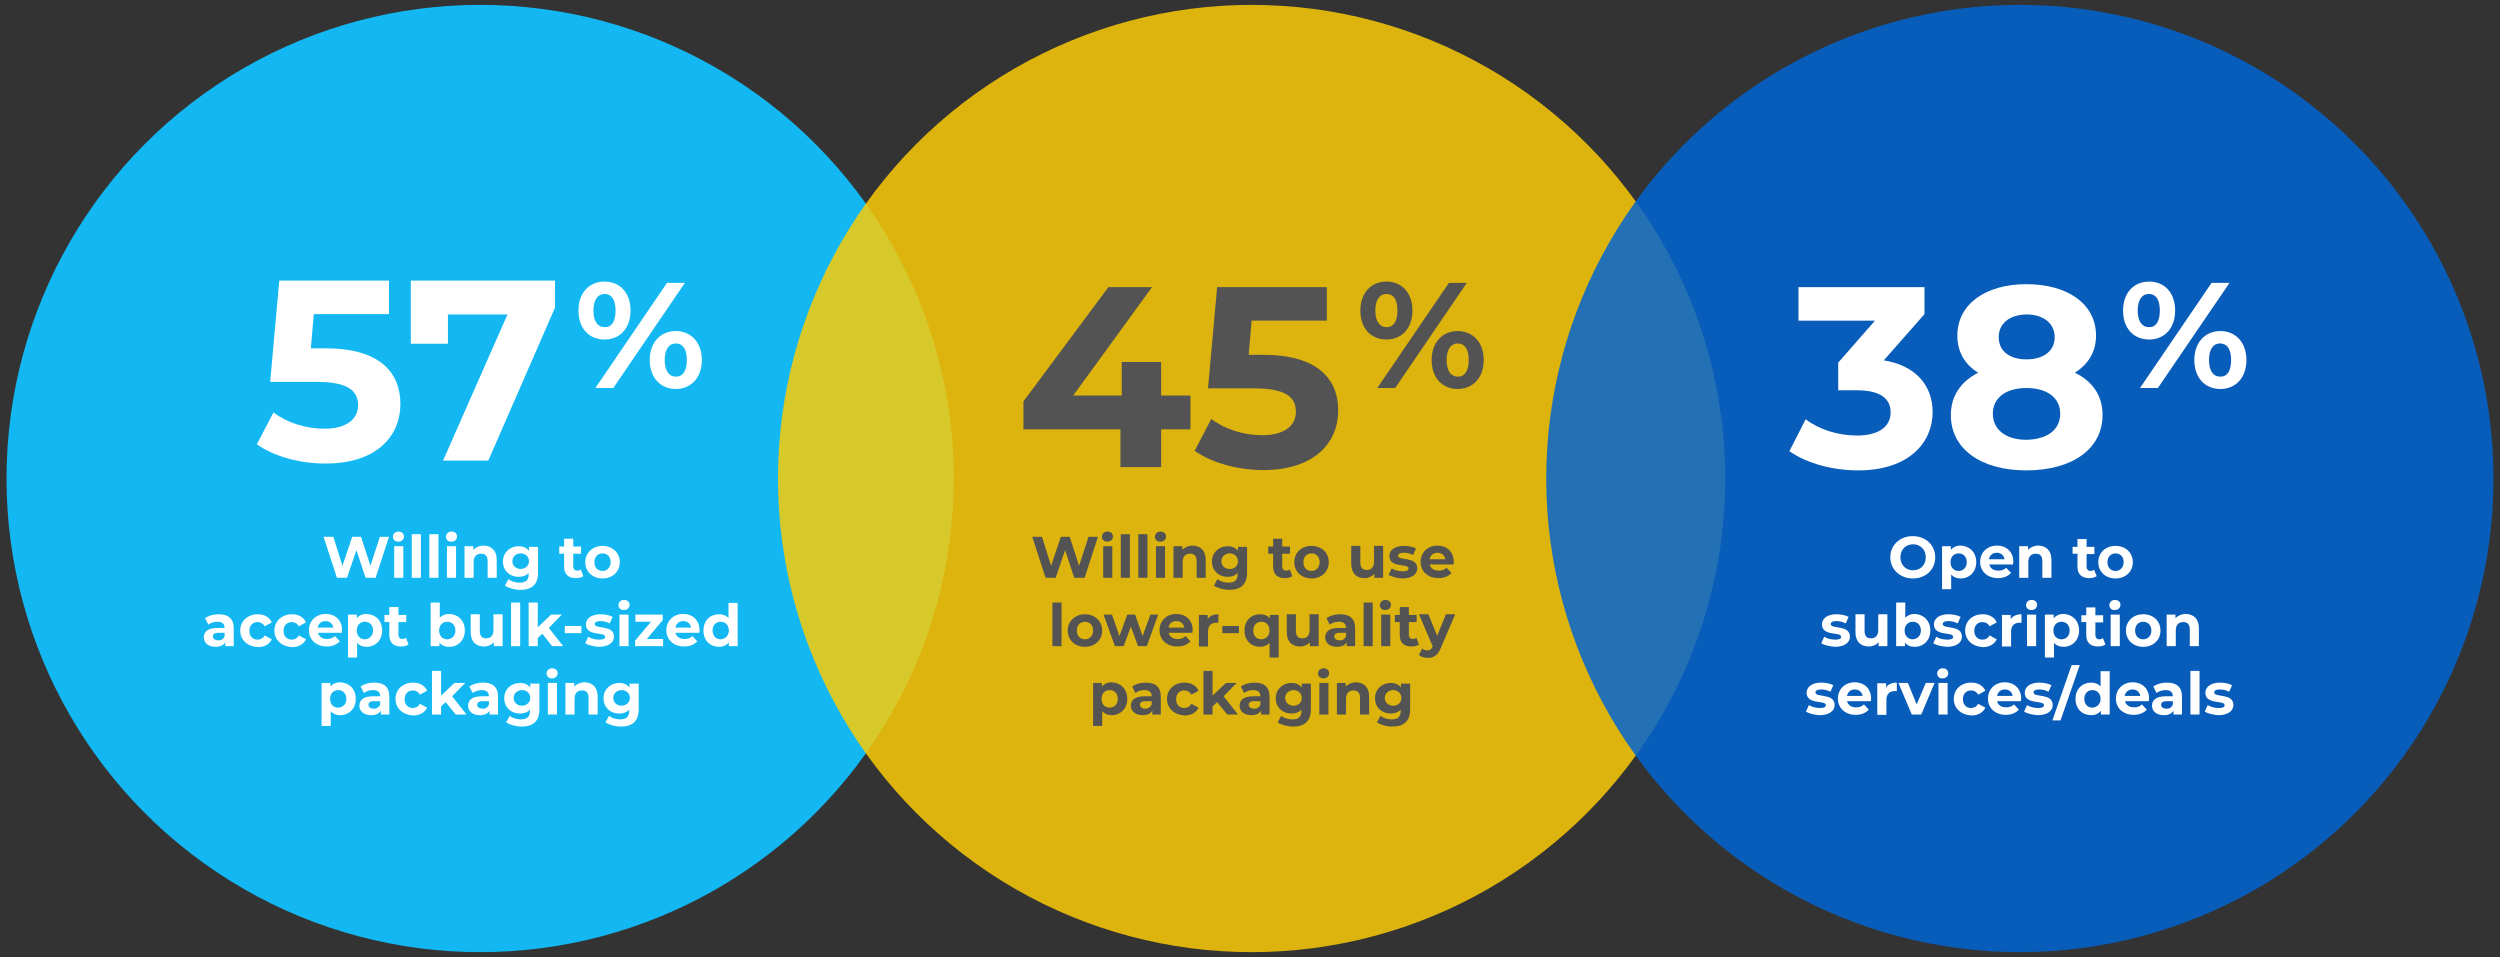 <?xml version="1.0" encoding="utf-8"?>
<!-- Generator: Adobe Illustrator 27.1.1, SVG Export Plug-In . SVG Version: 6.00 Build 0)  -->
<svg version="1.1" id="Layer_1" xmlns="http://www.w3.org/2000/svg" xmlns:xlink="http://www.w3.org/1999/xlink" x="0px" y="0px"
	 viewBox="0 0 768 294" style="enable-background:new 0 0 768 294;" xml:space="preserve">
<rect x="0" y="0" width="768" height="294" fill="#333333" stroke="none"/>
<style type="text/css">
	.st0{opacity:0.962;fill:#12BDF9;enable-background:new    ;}
	.st1{enable-background:new    ;}
	.st2{fill:#FFFFFF;}
	.st3{opacity:0.842;fill:#FDCC06;enable-background:new    ;}
	.st4{fill:#535353;}
	.st5{opacity:0.842;fill:#0065D3;enable-background:new    ;}
	.st6{fill:none;}
</style>
<g id="Group_731" transform="translate(-195 -3595)">
	<g transform="matrix(1, 0, 0, 1, 195, 3595)">
		<circle id="Ellipse_25-3" class="st0" cx="147.5" cy="147" r="145.5"/>
	</g>
	<g id="Group_727" transform="translate(0 -5)">
		<g class="st1">
			<path class="st2" d="M314.5,3764.9l-4.1,12.6h-3.1l-2.8-8.5l-2.9,8.5h-3.1l-4.1-12.6h3l2.8,8.9l3-8.9h2.7l2.9,8.9l2.9-8.9H314.5z
				"/>
			<path class="st2" d="M315.7,3764.9c0-0.9,0.7-1.6,1.7-1.6s1.7,0.6,1.7,1.5c0,0.9-0.7,1.6-1.7,1.6S315.7,3765.8,315.7,3764.9z
				 M316.1,3767.8h2.8v9.7h-2.8V3767.8z"/>
			<path class="st2" d="M321.5,3764.1h2.8v13.4h-2.8V3764.1z"/>
			<path class="st2" d="M326.9,3764.1h2.8v13.4h-2.8V3764.1z"/>
			<path class="st2" d="M332,3764.9c0-0.9,0.7-1.6,1.7-1.6c1,0,1.7,0.6,1.7,1.5c0,0.9-0.7,1.6-1.7,1.6
				C332.7,3766.5,332,3765.8,332,3764.9z M332.3,3767.8h2.8v9.7h-2.8V3767.8z"/>
			<path class="st2" d="M347.6,3772v5.5h-2.8v-5.1c0-1.6-0.7-2.3-2-2.3c-1.4,0-2.3,0.8-2.3,2.6v4.8h-2.8v-9.7h2.7v1.1
				c0.8-0.8,1.9-1.3,3.2-1.3C345.9,3767.7,347.6,3769,347.6,3772z"/>
			<path class="st2" d="M360.3,3767.8v8.1c0,3.6-1.9,5.3-5.4,5.3c-1.8,0-3.6-0.5-4.8-1.3l1.1-2c0.8,0.7,2.2,1.1,3.4,1.1
				c2,0,2.8-0.9,2.8-2.6v-0.4c-0.7,0.8-1.8,1.2-3.1,1.2c-2.7,0-4.8-1.9-4.8-4.7s2.2-4.7,4.8-4.7c1.4,0,2.5,0.5,3.2,1.4v-1.2H360.3z
				 M357.5,3772.4c0-1.4-1.1-2.4-2.5-2.4c-1.5,0-2.6,1-2.6,2.4c0,1.4,1.1,2.4,2.6,2.4C356.4,3774.7,357.5,3773.8,357.5,3772.4z"/>
			<path class="st2" d="M374.2,3777c-0.6,0.4-1.4,0.6-2.3,0.6c-2.3,0-3.6-1.2-3.6-3.5v-4h-1.5v-2.2h1.5v-2.4h2.8v2.4h2.4v2.2h-2.4
				v3.9c0,0.8,0.5,1.3,1.2,1.3c0.4,0,0.8-0.1,1.1-0.4L374.2,3777z"/>
			<path class="st2" d="M374.8,3772.7c0-2.9,2.3-5,5.3-5s5.3,2.1,5.3,5s-2.2,5-5.3,5S374.8,3775.6,374.8,3772.7z M382.6,3772.7
				c0-1.7-1.1-2.7-2.5-2.7s-2.5,1-2.5,2.7c0,1.7,1.1,2.7,2.5,2.7S382.6,3774.3,382.6,3772.7z"/>
		</g>
		<g class="st1">
			<path class="st2" d="M266.8,3793v5.5h-2.6v-1.2c-0.5,0.9-1.5,1.4-3,1.4c-2.3,0-3.6-1.3-3.6-2.9c0-1.7,1.2-2.9,4.2-2.9h2.2
				c0-1.2-0.7-1.9-2.2-1.9c-1,0-2.1,0.3-2.8,0.9l-1-2c1.1-0.8,2.6-1.2,4.2-1.2C265.1,3788.7,266.8,3790,266.8,3793z M264,3795.4v-1
				h-1.9c-1.3,0-1.7,0.5-1.7,1.1c0,0.7,0.6,1.2,1.6,1.2C262.9,3796.8,263.7,3796.3,264,3795.4z"/>
			<path class="st2" d="M268.8,3793.7c0-2.9,2.3-5,5.4-5c2,0,3.6,0.9,4.3,2.5l-2.2,1.2c-0.5-0.9-1.3-1.3-2.2-1.3
				c-1.4,0-2.5,1-2.5,2.7s1.1,2.7,2.5,2.7c0.9,0,1.7-0.4,2.2-1.3l2.2,1.2c-0.7,1.5-2.3,2.4-4.3,2.4
				C271,3798.6,268.8,3796.6,268.8,3793.7z"/>
			<path class="st2" d="M279.3,3793.7c0-2.9,2.3-5,5.4-5c2,0,3.6,0.9,4.3,2.5l-2.2,1.2c-0.5-0.9-1.3-1.3-2.2-1.3
				c-1.4,0-2.5,1-2.5,2.7s1.1,2.7,2.5,2.7c0.9,0,1.7-0.4,2.2-1.3l2.2,1.2c-0.7,1.5-2.3,2.4-4.3,2.4
				C281.5,3798.6,279.3,3796.6,279.3,3793.7z"/>
			<path class="st2" d="M300,3794.4h-7.3c0.3,1.2,1.3,1.9,2.8,1.9c1,0,1.8-0.3,2.4-0.9l1.5,1.6c-0.9,1-2.3,1.6-4,1.6
				c-3.3,0-5.5-2.1-5.5-5c0-2.9,2.2-5,5.2-5c2.8,0,5,1.9,5,5C300,3793.9,300,3794.2,300,3794.4z M292.6,3792.8h4.8
				c-0.2-1.2-1.1-2-2.4-2C293.7,3790.8,292.8,3791.6,292.6,3792.8z"/>
			<path class="st2" d="M312.4,3793.7c0,3-2.1,5-4.8,5c-1.2,0-2.2-0.4-2.9-1.2v4.5h-2.8v-13.2h2.7v1.1c0.7-0.8,1.7-1.3,3-1.3
				C310.3,3788.7,312.4,3790.6,312.4,3793.7z M309.6,3793.7c0-1.7-1.1-2.7-2.5-2.7c-1.4,0-2.5,1-2.5,2.7c0,1.7,1.1,2.7,2.5,2.7
				C308.5,3796.3,309.6,3795.3,309.6,3793.7z"/>
			<path class="st2" d="M320.5,3798c-0.6,0.4-1.4,0.6-2.3,0.6c-2.3,0-3.6-1.2-3.6-3.5v-4h-1.5v-2.2h1.5v-2.4h2.8v2.4h2.4v2.2h-2.4
				v3.9c0,0.8,0.5,1.3,1.2,1.3c0.4,0,0.8-0.1,1.1-0.4L320.5,3798z"/>
			<path class="st2" d="M337.8,3793.7c0,3-2.1,5-4.8,5c-1.3,0-2.3-0.4-3-1.3v1.1h-2.7v-13.4h2.8v4.7c0.7-0.8,1.7-1.2,2.9-1.2
				C335.7,3788.7,337.8,3790.6,337.8,3793.7z M334.9,3793.7c0-1.7-1.1-2.7-2.5-2.7c-1.4,0-2.5,1-2.5,2.7c0,1.7,1.1,2.7,2.5,2.7
				C333.9,3796.3,334.9,3795.3,334.9,3793.7z"/>
			<path class="st2" d="M349.4,3788.8v9.7h-2.7v-1.2c-0.7,0.8-1.8,1.3-3,1.3c-2.4,0-4.1-1.4-4.1-4.4v-5.5h2.8v5.1
				c0,1.6,0.7,2.3,2,2.3c1.3,0,2.2-0.8,2.2-2.6v-4.8H349.4z"/>
			<path class="st2" d="M352,3785.1h2.8v13.4H352V3785.1z"/>
			<path class="st2" d="M361.6,3794.7l-1.4,1.3v2.5h-2.8v-13.4h2.8v7.6l4.1-3.9h3.3l-4,4.1l4.4,5.6h-3.4L361.6,3794.7z"/>
			<path class="st2" d="M368.5,3792.3h5.1v2.2h-5.1V3792.3z"/>
			<path class="st2" d="M374.8,3797.6l0.9-2c0.9,0.6,2.2,0.9,3.4,0.9c1.3,0,1.8-0.3,1.8-0.9c0-1.6-5.9,0-5.9-3.8
				c0-1.8,1.7-3.1,4.5-3.1c1.3,0,2.8,0.3,3.7,0.8l-0.9,2c-1-0.5-1.9-0.7-2.8-0.7c-1.3,0-1.8,0.4-1.8,0.9c0,1.7,5.9,0.1,5.9,3.9
				c0,1.8-1.7,3.1-4.6,3.1C377.4,3798.6,375.7,3798.2,374.8,3797.6z"/>
			<path class="st2" d="M385,3785.9c0-0.9,0.7-1.6,1.7-1.6c1,0,1.7,0.6,1.7,1.5c0,0.9-0.7,1.6-1.7,1.6
				C385.7,3787.5,385,3786.8,385,3785.9z M385.3,3788.8h2.8v9.7h-2.8V3788.8z"/>
			<path class="st2" d="M398.7,3796.3v2.2h-8.6v-1.7l4.9-5.8h-4.8v-2.2h8.4v1.7l-4.9,5.8H398.7z"/>
			<path class="st2" d="M409.8,3794.4h-7.3c0.3,1.2,1.3,1.9,2.8,1.9c1,0,1.8-0.3,2.4-0.9l1.5,1.6c-0.9,1-2.3,1.6-4,1.6
				c-3.3,0-5.5-2.1-5.5-5c0-2.9,2.2-5,5.2-5c2.8,0,5,1.9,5,5C409.9,3793.9,409.9,3794.2,409.8,3794.4z M402.5,3792.8h4.8
				c-0.2-1.2-1.1-2-2.4-2C403.6,3790.8,402.7,3791.6,402.5,3792.8z"/>
			<path class="st2" d="M421.6,3785.1v13.4h-2.7v-1.1c-0.7,0.8-1.7,1.3-3,1.3c-2.7,0-4.8-1.9-4.8-5s2.1-5,4.8-5
				c1.2,0,2.2,0.4,2.9,1.2v-4.7H421.6z M418.9,3793.7c0-1.7-1.1-2.7-2.5-2.7c-1.4,0-2.5,1-2.5,2.7c0,1.7,1.1,2.7,2.5,2.7
				C417.8,3796.3,418.9,3795.3,418.9,3793.7z"/>
		</g>
		<g class="st1">
			<path class="st2" d="M304.3,3814.7c0,3-2.1,5-4.8,5c-1.2,0-2.2-0.4-2.9-1.2v4.5h-2.8v-13.2h2.7v1.1c0.7-0.8,1.7-1.3,3-1.3
				C302.2,3809.7,304.3,3811.6,304.3,3814.7z M301.4,3814.7c0-1.7-1.1-2.7-2.5-2.7c-1.4,0-2.5,1-2.5,2.7c0,1.7,1.1,2.7,2.5,2.7
				C300.4,3817.3,301.4,3816.3,301.4,3814.7z"/>
			<path class="st2" d="M314.6,3814v5.5h-2.6v-1.2c-0.5,0.9-1.5,1.4-3,1.4c-2.3,0-3.6-1.3-3.6-2.9c0-1.7,1.2-2.9,4.2-2.9h2.2
				c0-1.2-0.7-1.9-2.2-1.9c-1,0-2.1,0.3-2.8,0.9l-1-2c1.1-0.8,2.6-1.2,4.2-1.2C312.9,3809.7,314.6,3811,314.6,3814z M311.8,3816.4
				v-1h-1.9c-1.3,0-1.7,0.5-1.7,1.1c0,0.7,0.6,1.2,1.6,1.2C310.6,3817.8,311.4,3817.3,311.8,3816.4z"/>
			<path class="st2" d="M316.5,3814.7c0-2.9,2.3-5,5.4-5c2,0,3.6,0.9,4.3,2.5l-2.2,1.2c-0.5-0.9-1.3-1.3-2.2-1.3
				c-1.4,0-2.5,1-2.5,2.7s1.1,2.7,2.5,2.7c0.9,0,1.7-0.4,2.2-1.3l2.2,1.2c-0.7,1.5-2.3,2.4-4.3,2.4
				C318.7,3819.6,316.5,3817.6,316.5,3814.7z"/>
			<path class="st2" d="M331.9,3815.7l-1.4,1.3v2.5h-2.8v-13.4h2.8v7.6l4.1-3.9h3.3l-4,4.1l4.4,5.6H335L331.9,3815.7z"/>
			<path class="st2" d="M348,3814v5.5h-2.6v-1.2c-0.5,0.9-1.5,1.4-3,1.4c-2.3,0-3.6-1.3-3.6-2.9c0-1.7,1.2-2.9,4.2-2.9h2.2
				c0-1.2-0.7-1.9-2.2-1.9c-1,0-2.1,0.3-2.8,0.9l-1-2c1.1-0.8,2.6-1.2,4.2-1.2C346.3,3809.7,348,3811,348,3814z M345.2,3816.4v-1
				h-1.9c-1.3,0-1.7,0.5-1.7,1.1c0,0.7,0.6,1.2,1.6,1.2C344.1,3817.8,344.9,3817.3,345.2,3816.4z"/>
			<path class="st2" d="M360.7,3809.8v8.1c0,3.6-1.9,5.3-5.4,5.3c-1.8,0-3.6-0.5-4.8-1.3l1.1-2c0.8,0.7,2.2,1.1,3.4,1.1
				c2,0,2.8-0.9,2.8-2.6v-0.4c-0.7,0.8-1.8,1.2-3.1,1.2c-2.7,0-4.8-1.9-4.8-4.7s2.2-4.7,4.8-4.7c1.4,0,2.5,0.5,3.2,1.4v-1.2H360.7z
				 M357.9,3814.4c0-1.4-1.1-2.4-2.5-2.4c-1.5,0-2.6,1-2.6,2.4c0,1.4,1.1,2.4,2.6,2.4C356.8,3816.7,357.9,3815.8,357.9,3814.4z"/>
			<path class="st2" d="M362.9,3806.9c0-0.9,0.7-1.6,1.7-1.6c1,0,1.7,0.6,1.7,1.5c0,0.9-0.7,1.6-1.7,1.6
				C363.7,3808.5,362.9,3807.8,362.9,3806.9z M363.3,3809.8h2.8v9.7h-2.8V3809.8z"/>
			<path class="st2" d="M378.6,3814v5.5h-2.8v-5.1c0-1.6-0.7-2.3-2-2.3c-1.4,0-2.3,0.8-2.3,2.6v4.8h-2.8v-9.7h2.7v1.1
				c0.8-0.8,1.9-1.3,3.2-1.3C376.9,3809.7,378.6,3811,378.6,3814z"/>
			<path class="st2" d="M391.2,3809.8v8.1c0,3.6-1.9,5.3-5.4,5.3c-1.8,0-3.6-0.5-4.8-1.3l1.1-2c0.8,0.7,2.2,1.1,3.4,1.1
				c2,0,2.8-0.9,2.8-2.6v-0.4c-0.7,0.8-1.8,1.2-3.1,1.2c-2.7,0-4.8-1.9-4.8-4.7s2.2-4.7,4.8-4.7c1.4,0,2.5,0.5,3.2,1.4v-1.2H391.2z
				 M388.5,3814.4c0-1.4-1.1-2.4-2.5-2.4c-1.5,0-2.6,1-2.6,2.4c0,1.4,1.1,2.4,2.6,2.4C387.4,3816.7,388.5,3815.8,388.5,3814.4z"/>
		</g>
		<g class="st1">
			<path class="st2" d="M318,3724.1c0,9.8-7.2,18.3-23,18.3c-7.7,0-15.7-2.1-21.1-5.9l5.1-9.8c4.2,3.2,10,5,15.7,5
				c6.4,0,10.3-2.7,10.3-7.2c0-4.3-2.8-7.2-12.9-7.2H278l2.8-31.1h33.7v10.3h-23.1l-0.9,10.5h4.5C311.5,3707,318,3714.3,318,3724.1z
				"/>
			<path class="st2" d="M365.5,3686.2v8.3l-20.5,47h-13.9l19.8-44.9h-18.3v9h-11.4v-19.4H365.5z"/>
		</g>
		<g class="st1">
			<path class="st2" d="M372.7,3695.4c0-5.4,3.3-8.9,8-8.9c4.7,0,8,3.4,8,8.9c0,5.5-3.3,8.9-8,8.9
				C376,3704.3,372.7,3700.9,372.7,3695.4z M384.1,3695.4c0-3.5-1.3-5.1-3.4-5.1c-2,0-3.4,1.7-3.4,5.1c0,3.4,1.4,5.1,3.4,5.1
				C382.8,3700.6,384.1,3698.9,384.1,3695.4z M399.9,3686.9h5.5l-22,32.3h-5.5L399.9,3686.9z M394.6,3710.6c0-5.4,3.3-8.9,8-8.9
				c4.7,0,8,3.5,8,8.9s-3.3,8.9-8,8.9C398,3719.5,394.6,3716.1,394.6,3710.6z M406,3710.6c0-3.4-1.3-5.1-3.4-5.1
				c-2,0-3.4,1.7-3.4,5.1s1.4,5.1,3.4,5.1C404.6,3715.8,406,3714.1,406,3710.6z"/>
		</g>
	</g>
</g>
<g transform="matrix(1, 0, 0, 1, 0, 0)">
	<circle id="Ellipse_25-4" class="st3" cx="384.5" cy="147" r="145.5"/>
</g>
<g id="Group_727-2" transform="translate(42 -3600)">
	<g class="st1">
		<path class="st4" d="M295.3,3764.9l-4.1,12.6H288l-2.8-8.5l-2.9,8.5h-3.1l-4.1-12.6h3l2.8,8.9l3-8.9h2.7l2.9,8.9l2.9-8.9H295.3z"
			/>
		<path class="st4" d="M296.5,3764.9c0-0.9,0.7-1.6,1.7-1.6s1.7,0.6,1.7,1.5c0,0.9-0.7,1.6-1.7,1.6S296.5,3765.8,296.5,3764.9z
			 M296.9,3767.8h2.8v9.7h-2.8V3767.8z"/>
		<path class="st4" d="M302.3,3764.1h2.8v13.4h-2.8V3764.1z"/>
		<path class="st4" d="M307.7,3764.1h2.8v13.4h-2.8V3764.1z"/>
		<path class="st4" d="M312.8,3764.9c0-0.9,0.7-1.6,1.7-1.6c1,0,1.7,0.6,1.7,1.5c0,0.9-0.7,1.6-1.7,1.6
			C313.5,3766.5,312.8,3765.8,312.8,3764.9z M313.1,3767.8h2.8v9.7h-2.8V3767.8z"/>
		<path class="st4" d="M328.4,3772v5.5h-2.8v-5.1c0-1.6-0.7-2.3-2-2.3c-1.4,0-2.3,0.8-2.3,2.6v4.8h-2.8v-9.7h2.7v1.1
			c0.8-0.8,1.9-1.3,3.2-1.3C326.7,3767.7,328.4,3769,328.4,3772z"/>
		<path class="st4" d="M341.1,3767.8v8.1c0,3.6-1.9,5.3-5.4,5.3c-1.8,0-3.6-0.5-4.8-1.3l1.1-2c0.8,0.7,2.2,1.1,3.4,1.1
			c2,0,2.8-0.9,2.8-2.6v-0.4c-0.7,0.8-1.8,1.2-3.1,1.2c-2.7,0-4.8-1.9-4.8-4.7s2.2-4.7,4.8-4.7c1.4,0,2.5,0.5,3.2,1.4v-1.2H341.1z
			 M338.3,3772.4c0-1.4-1.1-2.4-2.5-2.4s-2.6,1-2.6,2.4c0,1.4,1.1,2.4,2.6,2.4S338.3,3773.8,338.3,3772.4z"/>
		<path class="st4" d="M355,3777c-0.6,0.4-1.4,0.6-2.3,0.6c-2.3,0-3.6-1.2-3.6-3.5v-4h-1.5v-2.2h1.5v-2.4h2.8v2.4h2.4v2.2h-2.4v3.9
			c0,0.8,0.5,1.3,1.2,1.3c0.4,0,0.8-0.1,1.1-0.4L355,3777z"/>
		<path class="st4" d="M355.6,3772.7c0-2.9,2.2-5,5.3-5s5.3,2.1,5.3,5s-2.2,5-5.3,5S355.6,3775.6,355.6,3772.7z M363.4,3772.7
			c0-1.7-1.1-2.7-2.5-2.7s-2.5,1-2.5,2.7c0,1.7,1.1,2.7,2.5,2.7S363.4,3774.3,363.4,3772.7z"/>
		<path class="st4" d="M382.9,3767.8v9.7h-2.7v-1.2c-0.7,0.8-1.8,1.3-3,1.3c-2.4,0-4.1-1.4-4.1-4.4v-5.5h2.8v5.1
			c0,1.6,0.7,2.3,2,2.3c1.3,0,2.2-0.8,2.2-2.6v-4.8H382.9z"/>
		<path class="st4" d="M384.6,3776.6l0.9-2c0.9,0.6,2.2,0.9,3.4,0.9c1.3,0,1.8-0.3,1.8-0.9c0-1.6-5.9,0-5.9-3.8
			c0-1.8,1.7-3.1,4.5-3.1c1.3,0,2.8,0.3,3.7,0.8l-0.9,2c-1-0.5-1.9-0.7-2.8-0.7c-1.3,0-1.8,0.4-1.8,0.9c0,1.7,5.9,0.1,5.9,3.9
			c0,1.8-1.7,3.1-4.6,3.1C387.2,3777.6,385.5,3777.2,384.6,3776.6z"/>
		<path class="st4" d="M404.5,3773.4h-7.3c0.3,1.2,1.3,1.9,2.8,1.9c1,0,1.8-0.3,2.4-0.9l1.5,1.6c-0.9,1-2.2,1.6-4,1.6
			c-3.3,0-5.5-2.1-5.5-5c0-2.9,2.2-5,5.2-5c2.8,0,5,1.9,5,5C404.6,3772.9,404.6,3773.2,404.5,3773.4z M397.2,3771.8h4.8
			c-0.2-1.2-1.1-2-2.4-2C398.3,3769.8,397.4,3770.6,397.2,3771.8z"/>
	</g>
	<g class="st1">
		<path class="st4" d="M281.3,3785.1h2.8v13.4h-2.8V3785.1z"/>
		<path class="st4" d="M286,3793.7c0-2.9,2.3-5,5.3-5s5.3,2.1,5.3,5s-2.2,5-5.3,5S286,3796.6,286,3793.7z M293.8,3793.7
			c0-1.7-1.1-2.7-2.5-2.7s-2.5,1-2.5,2.7c0,1.7,1.1,2.7,2.5,2.7S293.8,3795.3,293.8,3793.7z"/>
		<path class="st4" d="M313.8,3788.8l-3.5,9.7h-2.7l-2.2-6l-2.2,6h-2.7l-3.5-9.7h2.6l2.3,6.6l2.4-6.6h2.4l2.3,6.6l2.4-6.6H313.8z"/>
		<path class="st4" d="M324.3,3794.4H317c0.3,1.2,1.3,1.9,2.8,1.9c1,0,1.8-0.3,2.4-0.9l1.5,1.6c-0.9,1-2.2,1.6-4,1.6
			c-3.3,0-5.5-2.1-5.5-5c0-2.9,2.2-5,5.2-5c2.8,0,5,1.9,5,5C324.4,3793.9,324.3,3794.2,324.3,3794.4z M317,3792.8h4.8
			c-0.2-1.2-1.1-2-2.4-2C318.1,3790.8,317.1,3791.6,317,3792.8z"/>
		<path class="st4" d="M332.3,3788.7v2.6c-0.2,0-0.4,0-0.6,0c-1.5,0-2.6,0.8-2.6,2.7v4.6h-2.8v-9.7h2.7v1.3
			C329.6,3789.2,330.8,3788.7,332.3,3788.7z"/>
		<path class="st4" d="M333.5,3792.3h5.1v2.2h-5.1V3792.3z"/>
		<path class="st4" d="M350.8,3788.8v13.2H348v-4.5c-0.7,0.8-1.7,1.2-2.9,1.2c-2.7,0-4.8-1.9-4.8-5s2.1-5,4.8-5c1.3,0,2.3,0.4,3,1.3
			v-1.1H350.8z M348,3793.7c0-1.7-1.1-2.7-2.5-2.7c-1.4,0-2.5,1-2.5,2.7c0,1.7,1.1,2.7,2.5,2.7C347,3796.3,348,3795.3,348,3793.7z"
			/>
		<path class="st4" d="M363.1,3788.8v9.7h-2.7v-1.2c-0.7,0.8-1.8,1.3-3,1.3c-2.4,0-4.1-1.4-4.1-4.4v-5.5h2.8v5.1
			c0,1.6,0.7,2.3,2,2.3c1.3,0,2.2-0.8,2.2-2.6v-4.8H363.1z"/>
		<path class="st4" d="M374.3,3793v5.5h-2.6v-1.2c-0.5,0.9-1.5,1.4-3,1.4c-2.3,0-3.6-1.3-3.6-2.9c0-1.7,1.2-2.9,4.2-2.9h2.2
			c0-1.2-0.7-1.9-2.2-1.9c-1,0-2.1,0.3-2.8,0.9l-1-2c1.1-0.8,2.6-1.2,4.2-1.2C372.6,3788.7,374.3,3790,374.3,3793z M371.5,3795.4v-1
			h-1.9c-1.3,0-1.7,0.5-1.7,1.1c0,0.7,0.6,1.2,1.6,1.2C370.4,3796.8,371.2,3796.3,371.5,3795.4z"/>
		<path class="st4" d="M376.9,3785.1h2.8v13.4h-2.8V3785.1z"/>
		<path class="st4" d="M381.9,3785.9c0-0.9,0.7-1.6,1.7-1.6c1,0,1.7,0.6,1.7,1.5c0,0.9-0.7,1.6-1.7,1.6
			C382.6,3787.5,381.9,3786.8,381.9,3785.9z M382.3,3788.8h2.8v9.7h-2.8V3788.8z"/>
		<path class="st4" d="M393.9,3798c-0.6,0.4-1.4,0.6-2.3,0.6c-2.3,0-3.6-1.2-3.6-3.5v-4h-1.5v-2.2h1.5v-2.4h2.8v2.4h2.4v2.2h-2.4
			v3.9c0,0.8,0.5,1.3,1.2,1.3c0.4,0,0.8-0.1,1.1-0.4L393.9,3798z"/>
		<path class="st4" d="M405,3788.8l-4.4,10.3c-0.9,2.3-2.3,3-4,3c-1,0-2.1-0.3-2.7-0.9l1-2c0.4,0.4,1,0.6,1.6,0.6
			c0.8,0,1.2-0.3,1.6-1.2l0-0.1l-4.2-9.8h2.9l2.7,6.6l2.7-6.6H405z"/>
	</g>
	<g class="st1">
		<path class="st4" d="M304.3,3814.7c0,3-2.1,5-4.8,5c-1.2,0-2.2-0.4-2.9-1.2v4.5h-2.8v-13.2h2.7v1.1c0.7-0.8,1.7-1.3,3-1.3
			C302.2,3809.7,304.3,3811.6,304.3,3814.7z M301.4,3814.7c0-1.7-1.1-2.7-2.5-2.7c-1.4,0-2.5,1-2.5,2.7c0,1.7,1.1,2.7,2.5,2.7
			C300.4,3817.3,301.4,3816.3,301.4,3814.7z"/>
		<path class="st4" d="M314.6,3814v5.5h-2.6v-1.2c-0.5,0.9-1.5,1.4-3,1.4c-2.3,0-3.6-1.3-3.6-2.9c0-1.7,1.2-2.9,4.2-2.9h2.2
			c0-1.2-0.7-1.9-2.2-1.9c-1,0-2.1,0.3-2.8,0.9l-1-2c1.1-0.8,2.6-1.2,4.2-1.2C312.9,3809.7,314.6,3811,314.6,3814z M311.8,3816.4v-1
			h-1.9c-1.3,0-1.7,0.5-1.7,1.1c0,0.7,0.6,1.2,1.6,1.2C310.6,3817.8,311.4,3817.3,311.8,3816.4z"/>
		<path class="st4" d="M316.5,3814.7c0-2.9,2.2-5,5.4-5c2,0,3.6,0.9,4.3,2.5l-2.2,1.2c-0.5-0.9-1.3-1.3-2.2-1.3
			c-1.4,0-2.5,1-2.5,2.7s1.1,2.7,2.5,2.7c0.9,0,1.7-0.4,2.2-1.3l2.2,1.2c-0.7,1.5-2.3,2.4-4.3,2.4
			C318.7,3819.6,316.5,3817.6,316.5,3814.7z"/>
		<path class="st4" d="M331.9,3815.7l-1.4,1.3v2.5h-2.8v-13.4h2.8v7.6l4.1-3.9h3.3l-4,4.1l4.4,5.6H335L331.9,3815.7z"/>
		<path class="st4" d="M348,3814v5.5h-2.6v-1.2c-0.5,0.9-1.5,1.4-3,1.4c-2.3,0-3.6-1.3-3.6-2.9c0-1.7,1.2-2.9,4.2-2.9h2.2
			c0-1.2-0.7-1.9-2.2-1.9c-1,0-2.1,0.3-2.8,0.9l-1-2c1.1-0.8,2.6-1.2,4.2-1.2C346.3,3809.7,348,3811,348,3814z M345.2,3816.4v-1
			h-1.9c-1.3,0-1.7,0.5-1.7,1.1c0,0.7,0.6,1.2,1.6,1.2C344.1,3817.8,344.9,3817.3,345.2,3816.4z"/>
		<path class="st4" d="M360.7,3809.8v8.1c0,3.6-1.9,5.3-5.4,5.3c-1.8,0-3.6-0.5-4.8-1.3l1.1-2c0.8,0.7,2.2,1.1,3.4,1.1
			c2,0,2.8-0.9,2.8-2.6v-0.4c-0.7,0.8-1.8,1.2-3.1,1.2c-2.7,0-4.8-1.9-4.8-4.7s2.2-4.7,4.8-4.7c1.4,0,2.5,0.5,3.2,1.4v-1.2H360.7z
			 M357.9,3814.4c0-1.4-1.1-2.4-2.5-2.4s-2.6,1-2.6,2.4c0,1.4,1.1,2.4,2.6,2.4S357.9,3815.8,357.9,3814.4z"/>
		<path class="st4" d="M362.9,3806.9c0-0.9,0.7-1.6,1.7-1.6s1.7,0.6,1.7,1.5c0,0.9-0.7,1.6-1.7,1.6S362.9,3807.8,362.9,3806.9z
			 M363.3,3809.8h2.8v9.7h-2.8V3809.8z"/>
		<path class="st4" d="M378.6,3814v5.5h-2.8v-5.1c0-1.6-0.7-2.3-2-2.3c-1.3,0-2.3,0.8-2.3,2.6v4.8h-2.8v-9.7h2.7v1.1
			c0.8-0.8,1.9-1.3,3.2-1.3C376.9,3809.7,378.6,3811,378.6,3814z"/>
		<path class="st4" d="M391.2,3809.8v8.1c0,3.6-1.9,5.3-5.4,5.3c-1.8,0-3.6-0.5-4.8-1.3l1.1-2c0.8,0.7,2.2,1.1,3.4,1.1
			c2,0,2.8-0.9,2.8-2.6v-0.4c-0.7,0.8-1.8,1.2-3.1,1.2c-2.7,0-4.8-1.9-4.8-4.7s2.2-4.7,4.8-4.7c1.4,0,2.5,0.5,3.2,1.4v-1.2H391.2z
			 M388.5,3814.4c0-1.4-1.1-2.4-2.5-2.4s-2.6,1-2.6,2.4c0,1.4,1.1,2.4,2.6,2.4S388.5,3815.8,388.5,3814.4z"/>
	</g>
	<g class="st1">
		<path class="st4" d="M323.7,3731.9h-9v11.6h-12.5v-11.6h-29.8v-8.6l26.1-35.1h13.4l-24.2,33.3h14.9v-10.3h12.1v10.3h9V3731.9z"/>
		<path class="st4" d="M369.1,3726.1c0,9.8-7.2,18.3-23,18.3c-7.7,0-15.7-2.1-21.1-5.9l5.1-9.8c4.2,3.2,10,5,15.7,5
			c6.4,0,10.3-2.7,10.3-7.2c0-4.3-2.8-7.2-12.9-7.2h-14.1l2.8-31.1h33.7v10.3h-23.1l-0.9,10.5h4.5
			C362.6,3709,369.1,3716.3,369.1,3726.1z"/>
	</g>
	<g class="st1">
		<path class="st4" d="M375.9,3695.4c0-5.4,3.3-8.9,8-8.9s8,3.4,8,8.9c0,5.5-3.3,8.9-8,8.9S375.9,3700.9,375.9,3695.4z
			 M387.3,3695.4c0-3.5-1.3-5.1-3.4-5.1c-2,0-3.4,1.7-3.4,5.1c0,3.4,1.4,5.1,3.4,5.1C385.9,3700.6,387.3,3698.9,387.3,3695.4z
			 M403.1,3686.9h5.5l-22,32.3h-5.5L403.1,3686.9z M397.8,3710.6c0-5.4,3.3-8.9,8-8.9c4.7,0,8,3.5,8,8.9s-3.3,8.9-8,8.9
			C401.1,3719.5,397.8,3716.1,397.8,3710.6z M409.2,3710.6c0-3.4-1.3-5.1-3.4-5.1c-2,0-3.4,1.7-3.4,5.1s1.4,5.1,3.4,5.1
			C407.8,3715.8,409.2,3714.1,409.2,3710.6z"/>
	</g>
</g>
<g transform="matrix(1, 0, 0, 1, 0, 0)">
	<circle id="Ellipse_47-2" class="st5" cx="620.5" cy="147" r="145.5"/>
</g>
<g class="st1">
	<path class="st2" d="M580.7,171.2c0-3.7,2.9-6.5,6.9-6.5c4,0,6.9,2.8,6.9,6.5c0,3.8-2.9,6.5-6.9,6.5
		C583.7,177.7,580.7,174.9,580.7,171.2z M591.6,171.2c0-2.4-1.7-4-3.9-4c-2.2,0-3.9,1.6-3.9,4s1.7,4,3.9,4
		C589.9,175.2,591.6,173.6,591.6,171.2z"/>
	<path class="st2" d="M607.1,172.7c0,3-2.1,5-4.8,5c-1.2,0-2.2-0.4-2.9-1.2v4.5h-2.8v-13.2h2.7v1.1c0.7-0.8,1.7-1.3,3-1.3
		C605,167.7,607.1,169.6,607.1,172.7z M604.2,172.7c0-1.7-1.1-2.7-2.5-2.7s-2.5,1-2.5,2.7c0,1.7,1.1,2.7,2.5,2.7
		S604.2,174.3,604.2,172.7z"/>
	<path class="st2" d="M618.4,173.4h-7.3c0.3,1.2,1.3,1.9,2.8,1.9c1,0,1.8-0.3,2.4-0.9l1.5,1.6c-0.9,1-2.3,1.6-4,1.6
		c-3.3,0-5.5-2.1-5.5-5c0-2.9,2.2-5,5.2-5c2.8,0,5,1.9,5,5C618.4,172.9,618.4,173.2,618.4,173.4z M611,171.8h4.8
		c-0.2-1.2-1.1-2-2.4-2C612.1,169.8,611.2,170.6,611,171.8z"/>
	<path class="st2" d="M630.2,172v5.5h-2.8v-5.1c0-1.6-0.7-2.3-2-2.3c-1.4,0-2.3,0.8-2.3,2.6v4.8h-2.8v-9.7h2.7v1.1
		c0.8-0.8,1.9-1.3,3.2-1.3C628.5,167.7,630.2,169,630.2,172z"/>
	<path class="st2" d="M644.1,177c-0.6,0.4-1.4,0.6-2.3,0.6c-2.3,0-3.6-1.2-3.6-3.5v-4h-1.5V168h1.5v-2.4h2.8v2.4h2.4v2.2H641v3.9
		c0,0.8,0.5,1.3,1.2,1.3c0.4,0,0.8-0.1,1.1-0.4L644.1,177z"/>
	<path class="st2" d="M644.6,172.7c0-2.9,2.2-5,5.3-5s5.3,2.1,5.3,5s-2.2,5-5.3,5S644.6,175.6,644.6,172.7z M652.4,172.7
		c0-1.7-1.1-2.7-2.5-2.7s-2.5,1-2.5,2.7c0,1.7,1.1,2.7,2.5,2.7S652.4,174.3,652.4,172.7z"/>
</g>
<g class="st1">
	<path class="st2" d="M559.5,197.6l0.9-2c0.9,0.6,2.2,0.9,3.4,0.9c1.3,0,1.8-0.3,1.8-0.9c0-1.6-5.9,0-5.9-3.8c0-1.8,1.7-3.1,4.5-3.1
		c1.3,0,2.8,0.3,3.7,0.8l-0.9,2c-1-0.5-1.9-0.7-2.8-0.7c-1.3,0-1.8,0.4-1.8,0.9c0,1.7,5.9,0.1,5.9,3.9c0,1.8-1.7,3.1-4.6,3.1
		C562.1,198.6,560.4,198.2,559.5,197.6z"/>
	<path class="st2" d="M579.8,188.8v9.7h-2.7v-1.2c-0.7,0.8-1.8,1.3-3,1.3c-2.4,0-4.1-1.4-4.1-4.4v-5.5h2.8v5.1c0,1.6,0.7,2.3,2,2.3
		c1.3,0,2.2-0.8,2.2-2.6v-4.8H579.8z"/>
	<path class="st2" d="M593,193.7c0,3-2.1,5-4.8,5c-1.3,0-2.3-0.4-3-1.3v1.1h-2.7v-13.4h2.8v4.7c0.7-0.8,1.7-1.2,2.9-1.2
		C590.8,188.7,593,190.6,593,193.7z M590.1,193.7c0-1.7-1.1-2.7-2.5-2.7c-1.4,0-2.5,1-2.5,2.7c0,1.7,1.1,2.7,2.5,2.7
		C589,196.3,590.1,195.3,590.1,193.7z"/>
	<path class="st2" d="M593.9,197.6l0.9-2c0.9,0.6,2.2,0.9,3.4,0.9c1.3,0,1.8-0.3,1.8-0.9c0-1.6-5.9,0-5.9-3.8c0-1.8,1.7-3.1,4.5-3.1
		c1.3,0,2.8,0.3,3.7,0.8l-0.9,2c-1-0.5-1.9-0.7-2.8-0.7c-1.3,0-1.8,0.4-1.8,0.9c0,1.7,5.9,0.1,5.9,3.9c0,1.8-1.7,3.1-4.6,3.1
		C596.4,198.6,594.8,198.2,593.9,197.6z"/>
	<path class="st2" d="M603.7,193.7c0-2.9,2.2-5,5.4-5c2,0,3.6,0.9,4.3,2.5l-2.2,1.2c-0.5-0.9-1.3-1.3-2.2-1.3c-1.4,0-2.5,1-2.5,2.7
		s1.1,2.7,2.5,2.7c0.9,0,1.7-0.4,2.2-1.3l2.2,1.2c-0.7,1.5-2.3,2.4-4.3,2.4C605.9,198.6,603.7,196.6,603.7,193.7z"/>
	<path class="st2" d="M621,188.7v2.6c-0.2,0-0.4,0-0.6,0c-1.5,0-2.6,0.8-2.6,2.7v4.6H615v-9.7h2.7v1.3
		C618.4,189.2,619.5,188.7,621,188.7z"/>
	<path class="st2" d="M622.4,185.9c0-0.9,0.7-1.6,1.7-1.6s1.7,0.6,1.7,1.5c0,0.9-0.7,1.6-1.7,1.6S622.4,186.8,622.4,185.9z
		 M622.7,188.8h2.8v9.7h-2.8V188.8z"/>
	<path class="st2" d="M638.7,193.7c0,3-2.1,5-4.8,5c-1.2,0-2.2-0.4-2.9-1.2v4.5h-2.8v-13.2h2.7v1.1c0.7-0.8,1.7-1.3,3-1.3
		C636.6,188.7,638.7,190.6,638.7,193.7z M635.8,193.7c0-1.7-1.1-2.7-2.5-2.7s-2.5,1-2.5,2.7c0,1.7,1.1,2.7,2.5,2.7
		S635.8,195.3,635.8,193.7z"/>
	<path class="st2" d="M646.8,198c-0.6,0.4-1.4,0.6-2.3,0.6c-2.3,0-3.6-1.2-3.6-3.5v-4h-1.5V189h1.5v-2.4h2.8v2.4h2.4v2.2h-2.4v3.9
		c0,0.8,0.5,1.3,1.2,1.3c0.4,0,0.8-0.1,1.1-0.4L646.8,198z"/>
	<path class="st2" d="M648,185.9c0-0.9,0.7-1.6,1.7-1.6c1,0,1.7,0.6,1.7,1.5c0,0.9-0.7,1.6-1.7,1.6C648.7,187.5,648,186.8,648,185.9
		z M648.4,188.8h2.8v9.7h-2.8V188.8z"/>
	<path class="st2" d="M653.1,193.7c0-2.9,2.2-5,5.3-5s5.3,2.1,5.3,5s-2.2,5-5.3,5S653.1,196.6,653.1,193.7z M660.9,193.7
		c0-1.7-1.1-2.7-2.5-2.7s-2.5,1-2.5,2.7c0,1.7,1.1,2.7,2.5,2.7S660.9,195.3,660.9,193.7z"/>
	<path class="st2" d="M675.5,193v5.5h-2.8v-5.1c0-1.6-0.7-2.3-2-2.3c-1.4,0-2.3,0.8-2.3,2.6v4.8h-2.8v-9.7h2.7v1.1
		c0.8-0.8,1.9-1.3,3.2-1.3C673.8,188.7,675.5,190,675.5,193z"/>
</g>
<g class="st1">
	<path class="st2" d="M554.8,218.6l0.9-2c0.9,0.6,2.2,0.9,3.4,0.9c1.3,0,1.8-0.3,1.8-0.9c0-1.6-5.9,0-5.9-3.8c0-1.8,1.7-3.1,4.5-3.1
		c1.3,0,2.8,0.3,3.7,0.8l-0.9,2c-1-0.5-1.9-0.7-2.8-0.7c-1.3,0-1.8,0.4-1.8,0.9c0,1.7,5.9,0.1,5.9,3.9c0,1.8-1.7,3.1-4.6,3.1
		C557.4,219.6,555.7,219.2,554.8,218.6z"/>
	<path class="st2" d="M574.7,215.4h-7.3c0.3,1.2,1.3,1.9,2.8,1.9c1,0,1.8-0.3,2.4-0.9l1.5,1.6c-0.9,1-2.3,1.6-4,1.6
		c-3.3,0-5.5-2.1-5.5-5c0-2.9,2.2-5,5.2-5c2.8,0,5,1.9,5,5C574.8,214.9,574.8,215.2,574.7,215.4z M567.4,213.8h4.8
		c-0.2-1.2-1.1-2-2.4-2C568.5,211.8,567.6,212.6,567.4,213.8z"/>
	<path class="st2" d="M582.7,209.7v2.6c-0.2,0-0.4,0-0.6,0c-1.5,0-2.6,0.8-2.6,2.7v4.6h-2.8v-9.7h2.7v1.3
		C580,210.2,581.2,209.7,582.7,209.7z"/>
	<path class="st2" d="M594.3,209.8l-4.1,9.7h-2.9l-4.1-9.7h2.9l2.7,6.6l2.8-6.6H594.3z"/>
	<path class="st2" d="M595.1,206.9c0-0.9,0.7-1.6,1.7-1.6c1,0,1.7,0.6,1.7,1.5c0,0.9-0.7,1.6-1.7,1.6
		C595.8,208.5,595.1,207.8,595.1,206.9z M595.5,209.8h2.8v9.7h-2.8V209.8z"/>
	<path class="st2" d="M600.2,214.7c0-2.9,2.2-5,5.4-5c2,0,3.6,0.9,4.3,2.5l-2.2,1.2c-0.5-0.9-1.3-1.3-2.2-1.3c-1.4,0-2.5,1-2.5,2.7
		s1.1,2.7,2.5,2.7c0.9,0,1.7-0.4,2.2-1.3l2.2,1.2c-0.7,1.5-2.3,2.4-4.3,2.4C602.4,219.6,600.2,217.6,600.2,214.7z"/>
	<path class="st2" d="M620.8,215.4h-7.3c0.3,1.2,1.3,1.9,2.8,1.9c1,0,1.8-0.3,2.4-0.9l1.5,1.6c-0.9,1-2.3,1.6-4,1.6
		c-3.3,0-5.5-2.1-5.5-5c0-2.9,2.2-5,5.2-5c2.8,0,5,1.9,5,5C620.9,214.9,620.8,215.2,620.8,215.4z M613.5,213.8h4.8
		c-0.2-1.2-1.1-2-2.4-2C614.6,211.8,613.7,212.6,613.5,213.8z"/>
	<path class="st2" d="M621.8,218.6l0.9-2c0.9,0.6,2.2,0.9,3.4,0.9c1.3,0,1.8-0.3,1.8-0.9c0-1.6-5.9,0-5.9-3.8c0-1.8,1.7-3.1,4.5-3.1
		c1.3,0,2.8,0.3,3.7,0.8l-0.9,2c-1-0.5-1.9-0.7-2.8-0.7c-1.3,0-1.8,0.4-1.8,0.9c0,1.7,5.9,0.1,5.9,3.9c0,1.8-1.7,3.1-4.6,3.1
		C624.4,219.6,622.7,219.2,621.8,218.6z"/>
	<path class="st2" d="M636.4,204.3h2.5l-5.9,17h-2.5L636.4,204.3z"/>
	<path class="st2" d="M648.1,206.1v13.4h-2.7v-1.1c-0.7,0.8-1.7,1.3-3,1.3c-2.7,0-4.8-1.9-4.8-5s2.1-5,4.8-5c1.2,0,2.2,0.4,2.9,1.2
		v-4.7H648.1z M645.3,214.7c0-1.7-1.1-2.7-2.5-2.7c-1.4,0-2.5,1-2.5,2.7c0,1.7,1.1,2.7,2.5,2.7C644.2,217.3,645.3,216.3,645.3,214.7
		z"/>
	<path class="st2" d="M660.1,215.4h-7.3c0.3,1.2,1.3,1.9,2.8,1.9c1,0,1.8-0.3,2.4-0.9l1.5,1.6c-0.9,1-2.3,1.6-4,1.6
		c-3.3,0-5.5-2.1-5.5-5c0-2.9,2.2-5,5.2-5c2.8,0,5,1.9,5,5C660.2,214.9,660.1,215.2,660.1,215.4z M652.7,213.8h4.8
		c-0.2-1.2-1.1-2-2.4-2C653.9,211.8,652.9,212.6,652.7,213.8z"/>
	<path class="st2" d="M670.3,214v5.5h-2.6v-1.2c-0.5,0.9-1.5,1.4-3,1.4c-2.3,0-3.6-1.3-3.6-2.9c0-1.7,1.2-2.9,4.2-2.9h2.2
		c0-1.2-0.7-1.9-2.2-1.9c-1,0-2.1,0.3-2.8,0.9l-1-2c1.1-0.8,2.6-1.2,4.2-1.2C668.6,209.7,670.3,211,670.3,214z M667.5,216.4v-1h-1.9
		c-1.3,0-1.7,0.5-1.7,1.1c0,0.7,0.6,1.2,1.6,1.2C666.4,217.8,667.2,217.3,667.5,216.4z"/>
	<path class="st2" d="M672.9,206.1h2.8v13.4h-2.8V206.1z"/>
	<path class="st2" d="M677.3,218.6l0.9-2c0.9,0.6,2.2,0.9,3.4,0.9c1.3,0,1.8-0.3,1.8-0.9c0-1.6-5.9,0-5.9-3.8c0-1.8,1.7-3.1,4.5-3.1
		c1.3,0,2.8,0.3,3.7,0.8l-0.9,2c-1-0.5-1.9-0.7-2.8-0.7c-1.3,0-1.8,0.4-1.8,0.9c0,1.7,5.9,0.1,5.9,3.9c0,1.8-1.7,3.1-4.6,3.1
		C679.9,219.6,678.2,219.2,677.3,218.6z"/>
</g>
<g>
	<g class="st1">
		<path class="st2" d="M593.7,126.6c0,9.3-7.2,17.9-22.9,17.9c-7.7,0-15.7-2.1-21.1-5.9l5-9.8c4.2,3.2,10,5,15.8,5
			c6.4,0,10.3-2.6,10.3-7.1c0-4.2-3.1-6.8-10.3-6.8h-5.8v-8.5L576,98.5h-23.5V88.2h38.7v8.3l-12.5,14.2
			C588.6,112.3,593.7,118.5,593.7,126.6z"/>
		<path class="st2" d="M645.9,127.5c0,10.4-9.3,17-23.4,17c-14,0-23.2-6.6-23.2-17c0-5.9,3.1-10.3,8.4-13c-4.1-2.5-6.4-6.4-6.4-11.4
			c0-9.7,8.7-15.8,21.2-15.8c12.7,0,21.4,6.1,21.4,15.8c0,5-2.4,8.8-6.5,11.4C642.8,117.1,645.9,121.5,645.9,127.5z M632.9,127.1
			c0-4.9-4-7.9-10.4-7.9c-6.3,0-10.3,3-10.3,7.9s4,8,10.3,8C628.9,135,632.9,132,632.9,127.1z M614,103.6c0,4.2,3.3,6.8,8.5,6.8
			c5.3,0,8.7-2.6,8.7-6.8c0-4.3-3.5-7-8.7-7C617.4,96.7,614,99.3,614,103.6z"/>
	</g>
</g>
<g class="st1">
	<path class="st2" d="M652.2,95.4c0-5.4,3.3-8.9,8-8.9c4.7,0,8,3.4,8,8.9c0,5.5-3.3,8.9-8,8.9C655.5,104.3,652.2,100.9,652.2,95.4z
		 M663.5,95.4c0-3.5-1.3-5.1-3.4-5.1c-2,0-3.4,1.7-3.4,5.1c0,3.4,1.4,5.1,3.4,5.1C662.2,100.6,663.5,98.9,663.5,95.4z M679.4,86.9
		h5.5l-22,32.3h-5.5L679.4,86.9z M674.1,110.6c0-5.4,3.3-8.9,8-8.9c4.7,0,8,3.5,8,8.9s-3.3,8.9-8,8.9
		C677.4,119.5,674.1,116.1,674.1,110.6z M685.4,110.6c0-3.4-1.3-5.1-3.4-5.1c-2,0-3.4,1.7-3.4,5.1s1.4,5.1,3.4,5.1
		C684.1,115.8,685.4,114.1,685.4,110.6z"/>
</g>
<rect class="st6" width="768" height="294"/>
</svg>
